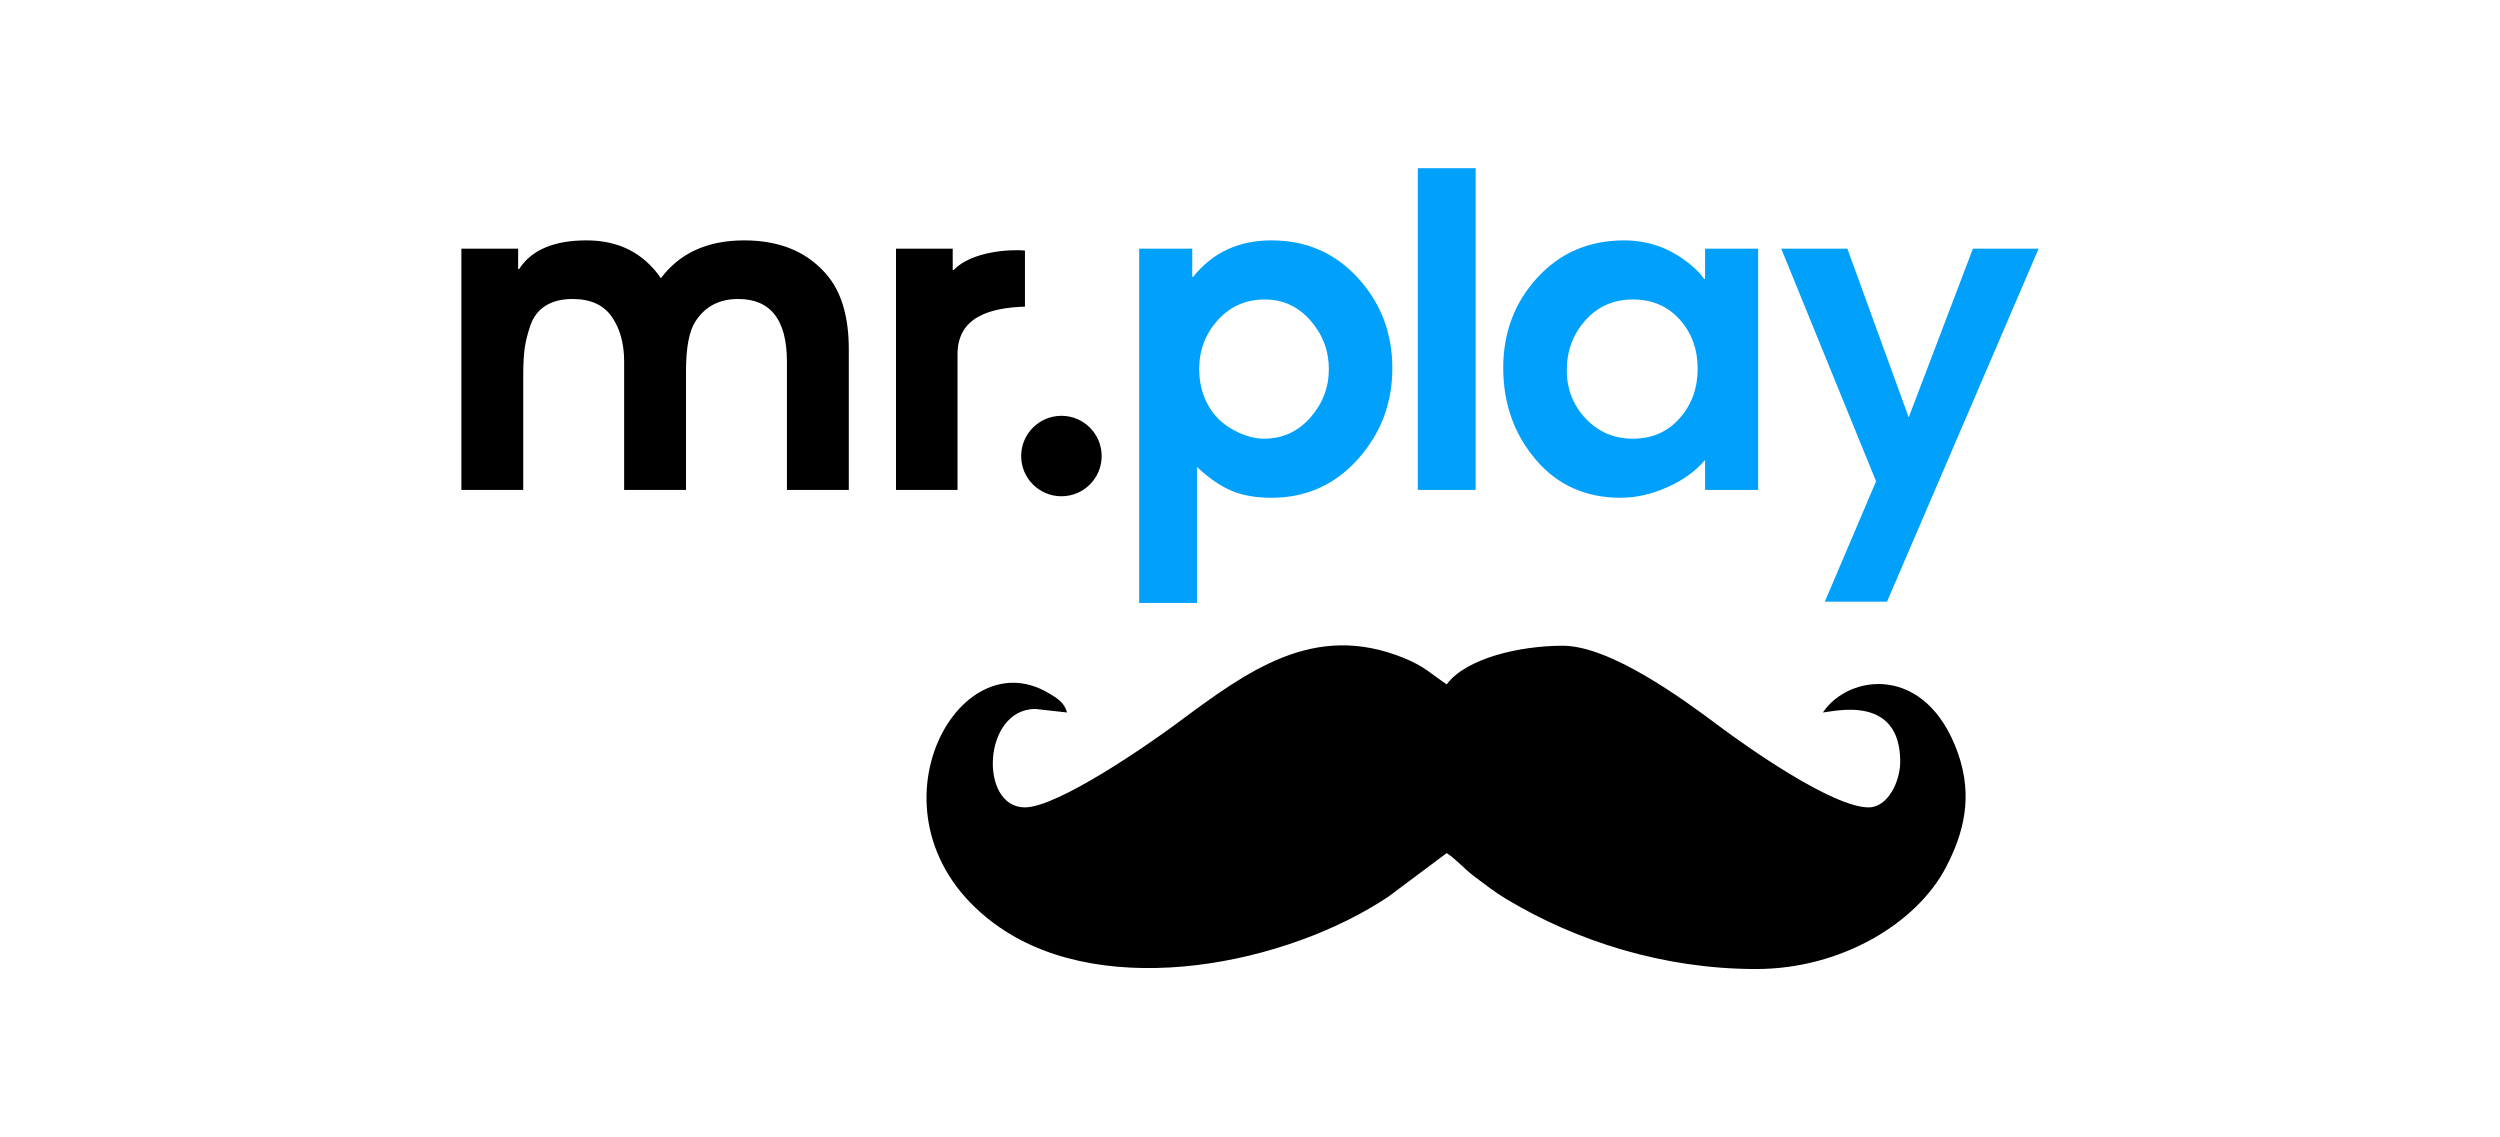 <svg width="255" height="116" viewBox="0 0 255 116" fill="none" xmlns="http://www.w3.org/2000/svg">
<path d="M207.94 25.362L192.475 61.37H186.132L191.36 49.092L181.685 25.362H188.431L194.688 42.57L201.239 25.362H207.94ZM138.513 28.358C140.852 30.914 142.018 33.982 142.018 37.558C142.018 41.138 140.843 44.234 138.49 46.849C136.142 49.468 133.204 50.773 129.685 50.773C128.089 50.773 126.72 50.529 125.582 50.044C124.44 49.554 123.279 48.748 122.096 47.628V61.497H116.197V25.362H121.61V28.244H121.697C123.678 25.761 126.344 24.519 129.685 24.519C133.235 24.519 136.178 25.797 138.513 28.358ZM133.643 42.607C134.908 41.175 135.543 39.525 135.543 37.648C135.543 35.772 134.917 34.118 133.666 32.69C132.415 31.263 130.864 30.547 129.01 30.547C127.078 30.547 125.482 31.249 124.217 32.65C122.948 34.05 122.318 35.718 122.318 37.648C122.318 39.09 122.658 40.381 123.338 41.523C124.018 42.666 125.006 43.499 126.276 44.093C127.16 44.506 128.03 44.746 128.928 44.746C130.81 44.746 132.378 44.034 133.643 42.607ZM150.514 49.976H144.615V17.159H150.514V49.976ZM179.331 49.976H173.918V46.917C172.943 48.068 171.646 49.002 170.037 49.709C168.423 50.42 166.85 50.773 165.313 50.773C161.731 50.773 158.843 49.473 156.639 46.871C154.431 44.27 153.33 41.152 153.33 37.513C153.33 33.905 154.495 30.841 156.816 28.312C159.137 25.783 162.089 24.519 165.666 24.519C168.387 24.519 170.826 25.48 172.943 27.447C173.401 27.873 173.682 28.231 173.832 28.466H173.918V25.362H179.331V49.976ZM171.325 42.666C172.549 41.279 173.161 39.593 173.161 37.608C173.161 35.623 172.549 33.946 171.325 32.586C170.1 31.226 168.509 30.547 166.55 30.547C164.587 30.547 162.978 31.254 161.713 32.668C160.448 34.082 159.813 35.786 159.813 37.771C159.813 39.702 160.461 41.347 161.754 42.706C163.046 44.066 164.642 44.746 166.55 44.746C168.509 44.746 170.1 44.052 171.325 42.666Z" fill="#00A0FB"/>
<path d="M86.577 49.976H80.266V36.883C80.266 32.627 78.607 30.497 75.288 30.497C73.356 30.497 71.906 31.267 70.922 32.804C70.296 33.782 69.974 35.45 69.974 37.816V49.976H63.663V36.883C63.663 35.051 63.246 33.529 62.407 32.314C61.568 31.104 60.231 30.497 58.399 30.497C57.293 30.497 56.372 30.728 55.647 31.186C54.922 31.643 54.405 32.31 54.105 33.18C53.806 34.05 53.607 34.852 53.511 35.573C53.416 36.298 53.371 37.195 53.371 38.256V49.976H47.06V25.362H52.849V27.447H52.945C54.21 25.493 56.499 24.519 59.823 24.519C63.11 24.519 65.64 25.806 67.412 28.376C69.339 25.806 72.173 24.519 75.904 24.519C79.699 24.519 82.592 25.792 84.582 28.335C85.911 30.08 86.577 32.505 86.577 35.609V49.976ZM104.536 82.353C99.83 82.353 100.215 72.315 105.61 72.315L108.839 72.673C108.571 71.671 107.873 71.232 106.903 70.665C97.195 64.973 87.262 84.438 101.97 94.595C112.924 102.159 131.349 98.334 141.614 91.459L147.567 87.013C148.623 87.719 149.294 88.59 150.482 89.473C151.629 90.321 152.396 90.951 153.638 91.699C160.815 96.013 169.688 98.841 179.123 98.841C187.823 98.841 195.527 94.151 198.492 88.454C200.283 85.014 201.285 81.288 199.711 76.824C196.479 67.674 188.572 68.734 185.933 72.673C187.057 72.582 193.822 70.778 193.822 77.694C193.822 79.725 192.557 82.353 190.594 82.353C186.948 82.353 178.221 76.217 175.278 74.005C171.583 71.236 164.206 65.865 159.4 65.865C154.989 65.865 149.512 67.153 147.567 69.808C145.953 68.725 145.268 67.946 143.119 67.085C133.997 63.423 127.296 68.394 120.01 73.806C117.231 75.868 107.9 82.353 104.536 82.353ZM108.267 42.412C110.534 42.412 112.37 44.252 112.37 46.518C112.37 48.784 110.534 50.619 108.267 50.619C105.996 50.619 104.16 48.784 104.16 46.518C104.16 44.252 105.996 42.412 108.267 42.412ZM104.545 31.276C100.963 31.394 97.667 32.328 97.667 36.139V49.976H91.392V25.362H97.177V27.537H97.268C99.145 25.616 103.012 25.421 104.545 25.552V31.276Z" fill="black"/>
</svg>
